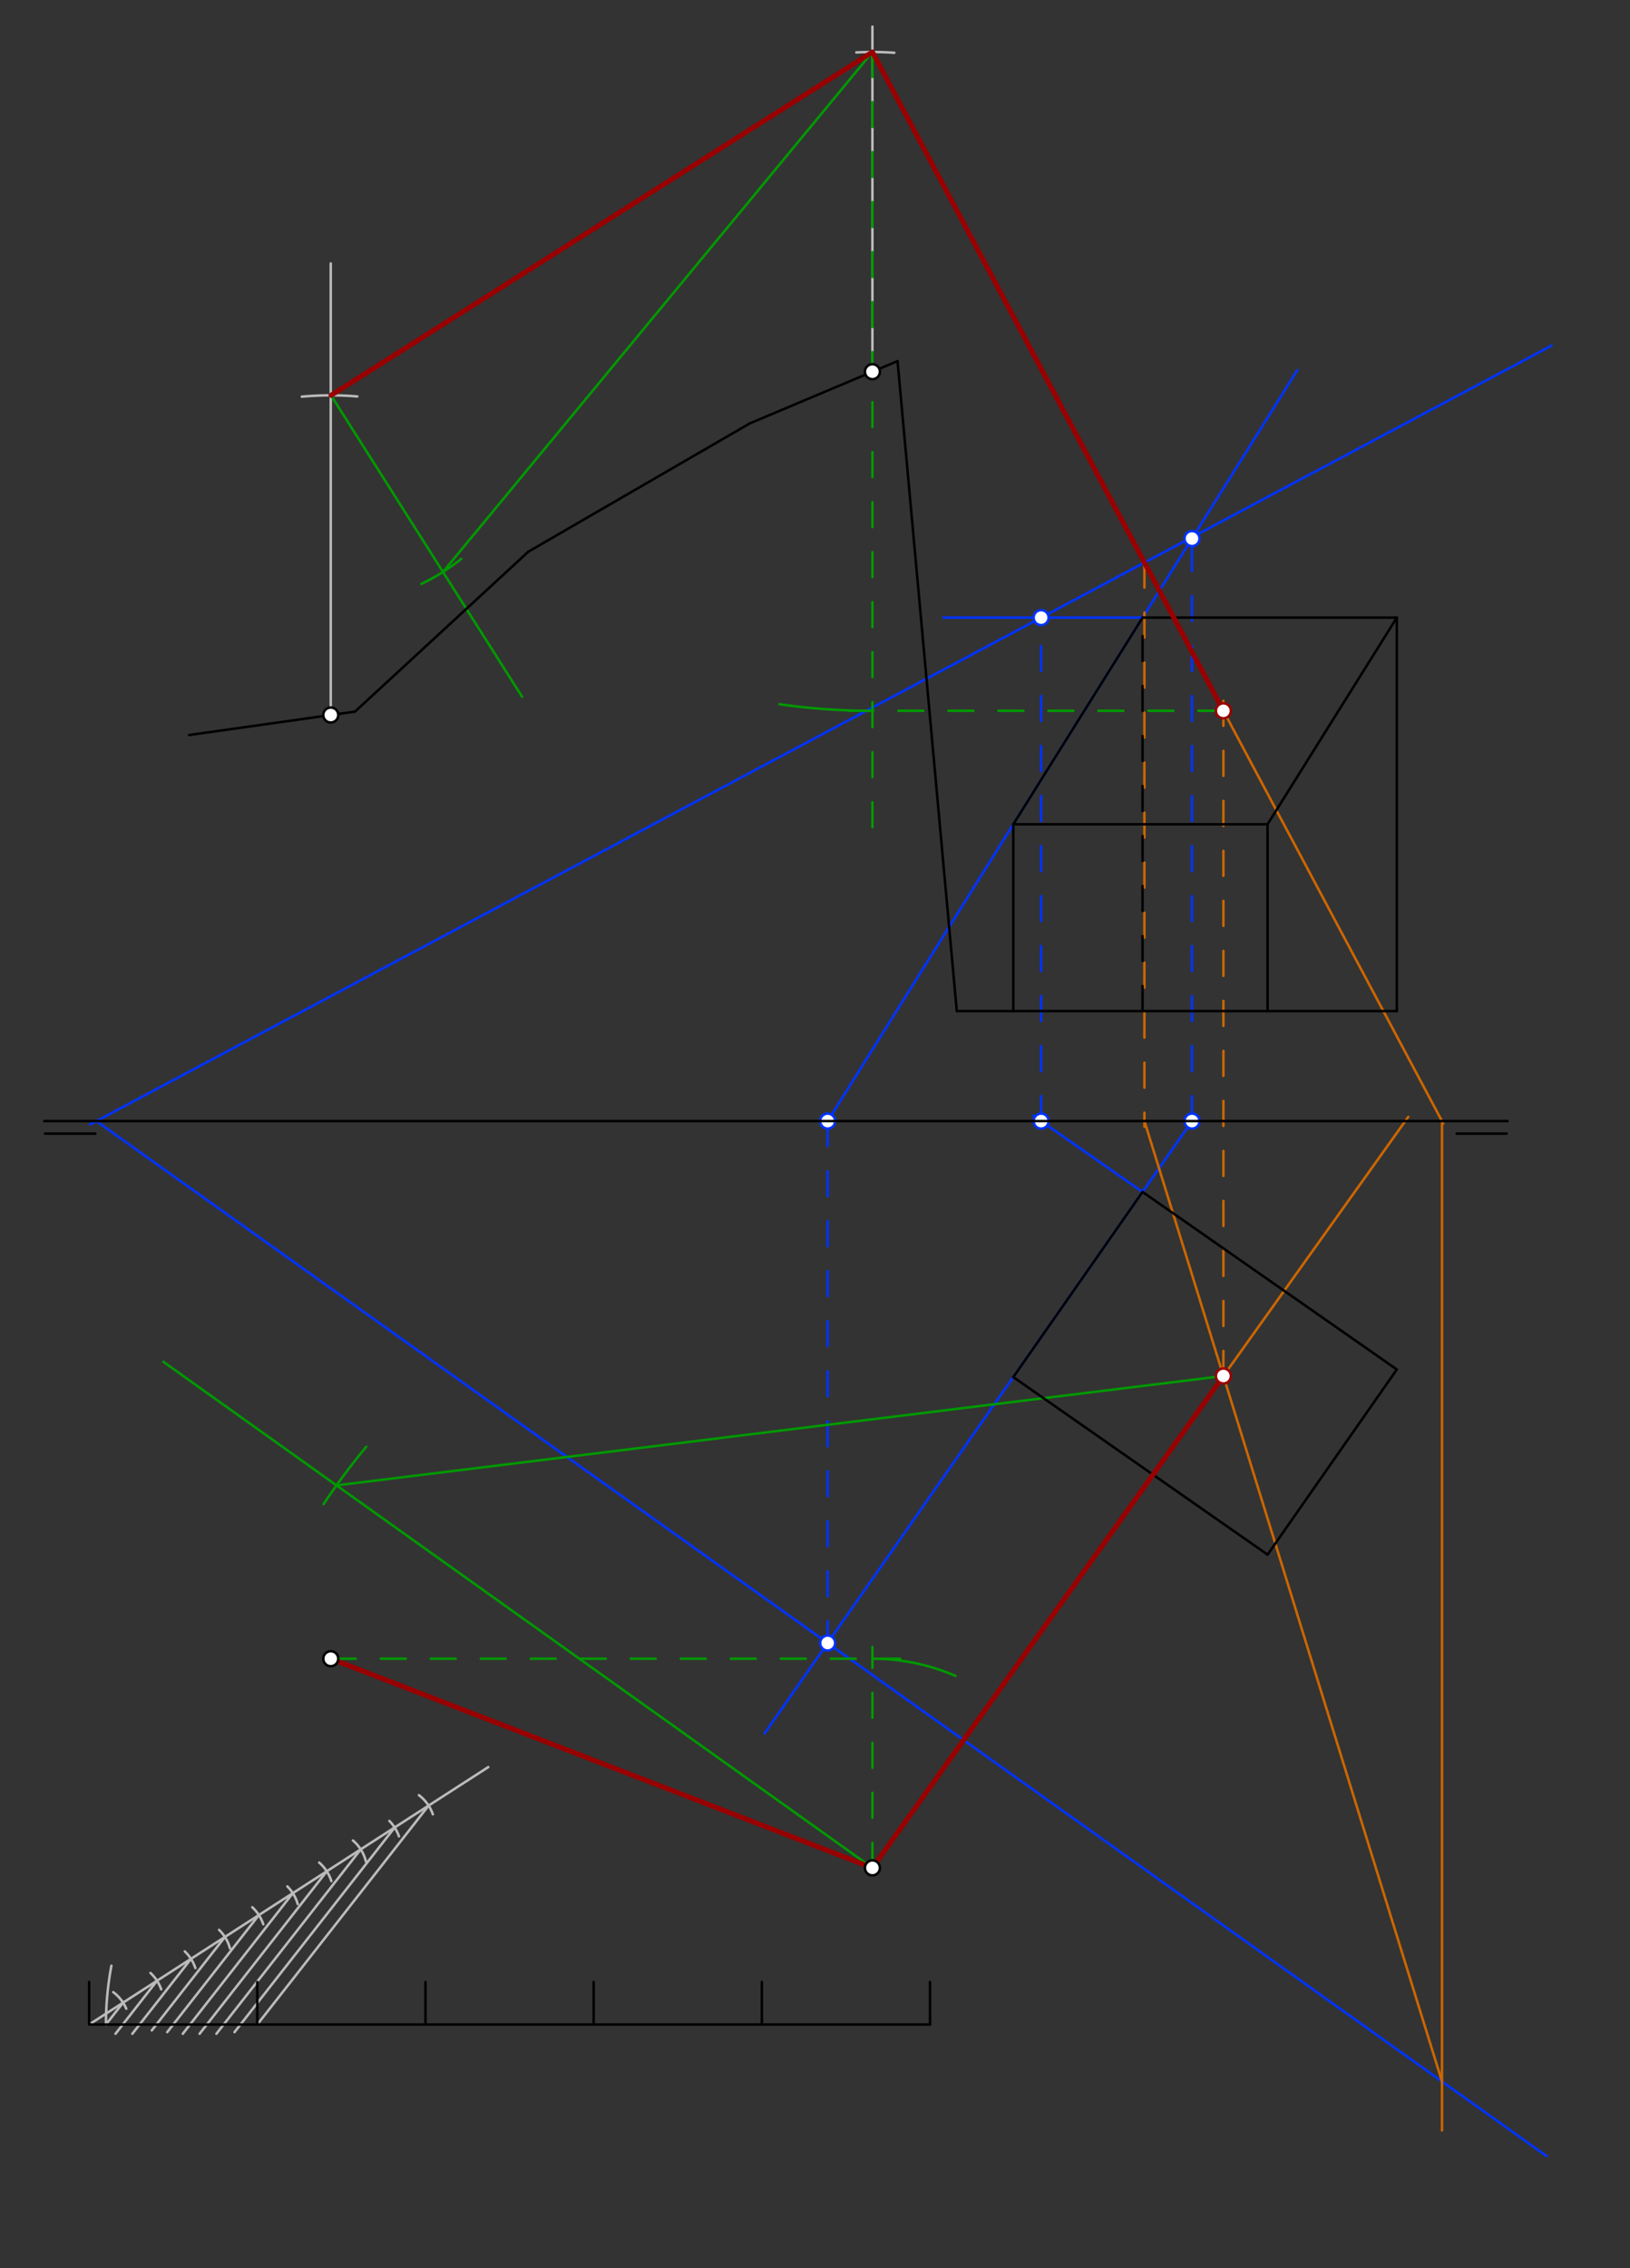 <svg xmlns="http://www.w3.org/2000/svg" class="svg--816" height="100%" preserveAspectRatio="xMidYMid meet" viewBox="0 0 651.969 907.087" width="100%"><rect x="0" y="0" width="651.969" height="907.087" fill="#333333" stroke="none"/><defs><marker id="marker-arrow" markerHeight="16" markerUnits="userSpaceOnUse" markerWidth="24" orient="auto-start-reverse" refX="24" refY="4" viewBox="0 0 24 8"><path d="M 0 0 L 24 4 L 0 8 z" stroke="inherit"></path></marker></defs><g class="aux-layer--949"><g class="element--733"><line stroke="#bbbbbb" stroke-dasharray="none" stroke-linecap="round" stroke-width="1" x1="35.65" x2="195.3" y1="809.65" y2="706.7"></line></g><g class="element--733"><path d="M 45.3 796.7 A 16.15 16.15 0 0 1 50.507 803.318" fill="none" stroke="#bbbbbb" stroke-dasharray="none" stroke-linecap="round" stroke-width="1"></path></g><g class="element--733"><path d="M 60.191 789.033 A 16.157 16.157 0 0 1 64.474 795.561" fill="none" stroke="#bbbbbb" stroke-dasharray="none" stroke-linecap="round" stroke-width="1"></path></g><g class="element--733"><path d="M 73.905 780.403 A 16.157 16.157 0 0 1 78.14 787.06" fill="none" stroke="#bbbbbb" stroke-dasharray="none" stroke-linecap="round" stroke-width="1"></path></g><g class="element--733"><path d="M 87.633 771.789 A 16.157 16.157 0 0 1 91.987 779.198" fill="none" stroke="#bbbbbb" stroke-dasharray="none" stroke-linecap="round" stroke-width="1"></path></g><g class="element--733"><path d="M 100.914 762.751 A 16.157 16.157 0 0 1 105.304 769.568" fill="none" stroke="#bbbbbb" stroke-dasharray="none" stroke-linecap="round" stroke-width="1"></path></g><g class="element--733"><path d="M 114.935 754.418 A 16.157 16.157 0 0 1 119.084 761.465" fill="none" stroke="#bbbbbb" stroke-dasharray="none" stroke-linecap="round" stroke-width="1"></path></g><g class="element--733"><path d="M 127.661 744.872 A 16.157 16.157 0 0 1 132.538 752.292" fill="none" stroke="#bbbbbb" stroke-dasharray="none" stroke-linecap="round" stroke-width="1"></path></g><g class="element--733"><path d="M 141.16 736.048 A 16.157 16.157 0 0 1 146.391 744.519" fill="none" stroke="#bbbbbb" stroke-dasharray="none" stroke-linecap="round" stroke-width="1"></path></g><g class="element--733"><path d="M 155.745 728.222 A 16.157 16.157 0 0 1 159.574 734.404" fill="none" stroke="#bbbbbb" stroke-dasharray="none" stroke-linecap="round" stroke-width="1"></path></g><g class="element--733"><path d="M 167.558 717.927 A 16.157 16.157 0 0 1 173.131 725.582" fill="none" stroke="#bbbbbb" stroke-dasharray="none" stroke-linecap="round" stroke-width="1"></path></g><g class="element--733"><line stroke="#bbbbbb" stroke-dasharray="none" stroke-linecap="round" stroke-width="1" x1="171.434" x2="102.91" y1="722.09" y2="809.65"></line></g><g class="element--733"><line stroke="#bbbbbb" stroke-dasharray="none" stroke-linecap="round" stroke-width="1" x1="157.855" x2="93.797" y1="730.846" y2="812.7"></line></g><g class="element--733"><line stroke="#bbbbbb" stroke-dasharray="none" stroke-linecap="round" stroke-width="1" x1="144.276" x2="86.562" y1="739.603" y2="813.35"></line></g><g class="element--733"><line stroke="#bbbbbb" stroke-dasharray="none" stroke-linecap="round" stroke-width="1" x1="130.697" x2="79.836" y1="748.359" y2="813.35"></line></g><g class="element--733"><line stroke="#bbbbbb" stroke-dasharray="none" stroke-linecap="round" stroke-width="1" x1="117.118" x2="73.109" y1="757.116" y2="813.35"></line></g><g class="element--733"><line stroke="#bbbbbb" stroke-dasharray="none" stroke-linecap="round" stroke-width="1" x1="103.539" x2="66.892" y1="765.872" y2="812.7"></line></g><g class="element--733"><line stroke="#bbbbbb" stroke-dasharray="none" stroke-linecap="round" stroke-width="1" x1="89.96" x2="60.713" y1="774.628" y2="812"></line></g><g class="element--733"><line stroke="#bbbbbb" stroke-dasharray="none" stroke-linecap="round" stroke-width="1" x1="76.381" x2="52.93" y1="783.385" y2="813.35"></line></g><g class="element--733"><line stroke="#bbbbbb" stroke-dasharray="none" stroke-linecap="round" stroke-width="1" x1="62.802" x2="46.204" y1="792.141" y2="813.35"></line></g><g class="element--733"><line stroke="#bbbbbb" stroke-dasharray="none" stroke-linecap="round" stroke-width="1" x1="49.223" x2="42.373" y1="800.898" y2="809.65"></line></g><g class="element--733"><line stroke="#bbbbbb" stroke-dasharray="none" stroke-linecap="round" stroke-width="1" x1="132.3" x2="132.3" y1="285.95" y2="105.35"></line></g><g class="element--733"><line stroke="#bbbbbb" stroke-dasharray="none" stroke-linecap="round" stroke-width="1" x1="348.95" x2="348.95" y1="148.65" y2="10.65"></line></g><g class="element--733"><path d="M 42.373 809.65 A 127.809 127.809 0 0 1 44.556 786.131" fill="none" stroke="#bbbbbb" stroke-dasharray="none" stroke-linecap="round" stroke-width="1"></path></g><g class="element--733"><path d="M 342.513 20.97 A 127.843 127.843 0 0 1 357.705 21.108" fill="none" stroke="#bbbbbb" stroke-dasharray="none" stroke-linecap="round" stroke-width="1"></path></g><g class="element--733"><path d="M 120.712 158.634 A 127.843 127.843 0 0 1 142.886 158.547" fill="none" stroke="#bbbbbb" stroke-dasharray="none" stroke-linecap="round" stroke-width="1"></path></g><g class="element--733"><line stroke="#bbbbbb" stroke-dasharray="none" stroke-linecap="round" stroke-width="1" x1="132.401" x2="348.95" y1="158.108" y2="20.807"></line></g><g class="element--733"><line stroke="#bbbbbb" stroke-dasharray="none" stroke-linecap="round" stroke-width="1" x1="132.3" x2="348.95" y1="663.35" y2="747"></line></g><g class="element--733"><line stroke="#0033ff" stroke-dasharray="none" stroke-linecap="round" stroke-width="1" x1="518.927" x2="330.455" y1="148" y2="449.3"></line></g><g class="element--733"><line stroke="#0033ff" stroke-dasharray="none" stroke-linecap="round" stroke-width="1" x1="477.962" x2="305.762" y1="446.65" y2="693.3"></line></g><g class="element--733"><line stroke="#0033ff" stroke-dasharray="10" stroke-linecap="round" stroke-width="1" x1="331.05" x2="331.05" y1="448.35" y2="660"></line></g><g class="element--733"><line stroke="#0033ff" stroke-dasharray="10" stroke-linecap="round" stroke-width="1" x1="476.775" x2="476.775" y1="448.35" y2="210.65"></line></g><g class="element--733"><line stroke="#0033ff" stroke-dasharray="none" stroke-linecap="round" stroke-width="1" x1="457" x2="413.35" y1="476.675" y2="446.2"></line></g><g class="element--733"><line stroke="#0033ff" stroke-dasharray="none" stroke-linecap="round" stroke-width="1" x1="457" x2="377.35" y1="247" y2="247"></line></g><g class="element--733"><line stroke="#0033ff" stroke-dasharray="10" stroke-linecap="round" stroke-width="1" x1="416.429" x2="416.429" y1="448.35" y2="247"></line></g><g class="element--733"><line stroke="#0033ff" stroke-dasharray="none" stroke-linecap="round" stroke-width="1" x1="620.612" x2="36" y1="138.2" y2="449.715"></line></g><g class="element--733"><line stroke="#0033ff" stroke-dasharray="none" stroke-linecap="round" stroke-width="1" x1="38.561" x2="618.65" y1="448.35" y2="862.319"></line></g><g class="element--733"><line stroke="#cc6600" stroke-dasharray="none" stroke-linecap="round" stroke-width="1" x1="348.95" x2="577.276" y1="20.807" y2="449.3"></line></g><g class="element--733"><line stroke="#cc6600" stroke-dasharray="none" stroke-linecap="round" stroke-width="1" x1="348.95" x2="563.289" y1="747" y2="446.65"></line></g><g class="element--733"><line stroke="#cc6600" stroke-dasharray="none" stroke-linecap="round" stroke-width="1" x1="576.769" x2="576.769" y1="448.35" y2="852"></line></g><g class="element--733"><line stroke="#cc6600" stroke-dasharray="10" stroke-linecap="round" stroke-width="1" x1="457.747" x2="457.747" y1="224.983" y2="450.65"></line></g><g class="element--733"><line stroke="#cc6600" stroke-dasharray="none" stroke-linecap="round" stroke-width="1" x1="576.769" x2="457.747" y1="832.432" y2="448.35"></line></g><g class="element--733"><line stroke="#cc6600" stroke-dasharray="10" stroke-linecap="round" stroke-width="1" x1="489.334" x2="489.334" y1="550.281" y2="278.65"></line></g><g class="element--733"><line stroke="#009900" stroke-dasharray="10" stroke-linecap="round" stroke-width="1" x1="348.95" x2="348.95" y1="747" y2="658.65"></line></g><g class="element--733"><line stroke="#009900" stroke-dasharray="10" stroke-linecap="round" stroke-width="1" x1="132.3" x2="360" y1="663.35" y2="663.35"></line></g><g class="element--733"><line stroke="#009900" stroke-dasharray="none" stroke-linecap="round" stroke-width="1" x1="132.401" x2="208.829" y1="158.108" y2="278.65"></line></g><g class="element--733"><path d="M 348.95 663.35 A 83.65 83.65 0 0 1 382.21 670.246" fill="none" stroke="#009900" stroke-dasharray="none" stroke-linecap="round" stroke-width="1"></path></g><g class="element--733"><path d="M 168.537 233.519 A 83.622 83.622 0 0 0 184.54 223.484" fill="none" stroke="#009900" stroke-dasharray="none" stroke-linecap="round" stroke-width="1"></path></g><g class="element--733"><line stroke="#009900" stroke-dasharray="none" stroke-linecap="round" stroke-width="1" x1="177.178" x2="348.95" y1="228.731" y2="20.807"></line></g><g class="element--733"><line stroke="#009900" stroke-dasharray="10" stroke-linecap="round" stroke-width="1" x1="348.95" x2="348.95" y1="20.807" y2="336"></line></g><g class="element--733"><line stroke="#009900" stroke-dasharray="10" stroke-linecap="round" stroke-width="1" x1="489.334" x2="338.65" y1="284.263" y2="284.263"></line></g><g class="element--733"><line stroke="#009900" stroke-dasharray="none" stroke-linecap="round" stroke-width="1" x1="348.95" x2="65.35" y1="747" y2="544.615"></line></g><g class="element--733"><path d="M 346.499 284.263 A 263.467 263.467 0 0 1 311.744 281.634" fill="none" stroke="#009900" stroke-dasharray="none" stroke-linecap="round" stroke-width="1"></path></g><g class="element--733"><path d="M 129.426 601.547 A 263.339 263.339 0 0 1 146.494 578.599" fill="none" stroke="#009900" stroke-dasharray="none" stroke-linecap="round" stroke-width="1"></path></g><g class="element--733"><line stroke="#009900" stroke-dasharray="none" stroke-linecap="round" stroke-width="1" x1="134.596" x2="489.334" y1="594.031" y2="550.281"></line></g><g class="element--733"><circle cx="331.05" cy="448.35" r="3" stroke="#0033ff" stroke-width="1" fill="#ffffff"></circle>}</g><g class="element--733"><circle cx="331.05" cy="657.079" r="3" stroke="#0033ff" stroke-width="1" fill="#ffffff"></circle>}</g><g class="element--733"><circle cx="476.775" cy="448.35" r="3" stroke="#0033ff" stroke-width="1" fill="#ffffff"></circle>}</g><g class="element--733"><circle cx="476.775" cy="215.386" r="3" stroke="#0033ff" stroke-width="1" fill="#ffffff"></circle>}</g><g class="element--733"><circle cx="416.429" cy="448.35" r="3" stroke="#0033ff" stroke-width="1" fill="#ffffff"></circle>}</g><g class="element--733"><circle cx="416.429" cy="247" r="3" stroke="#0033ff" stroke-width="1" fill="#ffffff"></circle>}</g></g><g class="main-layer--75a"><g class="element--733"><line stroke="#000000" stroke-dasharray="none" stroke-linecap="round" stroke-width="1" x1="405.3" x2="507" y1="329.65" y2="329.65"></line></g><g class="element--733"><line stroke="#000000" stroke-dasharray="none" stroke-linecap="round" stroke-width="1" x1="405.3" x2="405.3" y1="329.65" y2="404.35"></line></g><g class="element--733"><line stroke="#000000" stroke-dasharray="none" stroke-linecap="round" stroke-width="1" x1="457" x2="405.3" y1="247" y2="329.65"></line></g><g class="element--733"><line stroke="#000000" stroke-dasharray="10" stroke-linecap="round" stroke-width="1" x1="457" x2="457" y1="404.35" y2="247"></line></g><g class="element--733"><line stroke="#000000" stroke-dasharray="none" stroke-linecap="round" stroke-width="1" x1="211.3" x2="299.95" y1="220.65" y2="169.3"></line></g><g class="element--733"><line stroke="#000000" stroke-dasharray="none" stroke-linecap="round" stroke-width="1" x1="299.95" x2="359" y1="169.3" y2="144.415"></line></g><g class="element--733"><line stroke="#000000" stroke-dasharray="none" stroke-linecap="round" stroke-width="1" x1="359" x2="382.7" y1="144.415" y2="404.35"></line></g><g class="element--733"><line stroke="#000000" stroke-dasharray="none" stroke-linecap="round" stroke-width="1" x1="75.65" x2="142" y1="293.95" y2="284.58"></line></g><g class="element--733"><line stroke="#000000" stroke-dasharray="none" stroke-linecap="round" stroke-width="1" x1="142" x2="211.3" y1="284.58" y2="220.65"></line></g><g class="element--733"><line stroke="#000000" stroke-dasharray="none" stroke-linecap="round" stroke-width="1" x1="507" x2="507" y1="329.65" y2="404.35"></line></g><g class="element--733"><line stroke="#000000" stroke-dasharray="none" stroke-linecap="round" stroke-width="1" x1="17.7" x2="603" y1="448.35" y2="448.35"></line></g><g class="element--733"><line stroke="#000000" stroke-dasharray="none" stroke-linecap="round" stroke-width="1" x1="382.7" x2="558.7" y1="404.35" y2="404.35"></line></g><g class="element--733"><line stroke="#000000" stroke-dasharray="none" stroke-linecap="round" stroke-width="1" x1="558.7" x2="558.7" y1="404.35" y2="247"></line></g><g class="element--733"><line stroke="#000000" stroke-dasharray="none" stroke-linecap="round" stroke-width="1" x1="558.7" x2="507" y1="247" y2="329.65"></line></g><g class="element--733"><line stroke="#000000" stroke-dasharray="none" stroke-linecap="round" stroke-width="1" x1="457" x2="558.7" y1="247" y2="247"></line></g><g class="element--733"><line stroke="#000000" stroke-dasharray="none" stroke-linecap="round" stroke-width="1" x1="405.3" x2="457" y1="550.727" y2="476.675"></line></g><g class="element--733"><line stroke="#000000" stroke-dasharray="none" stroke-linecap="round" stroke-width="1" x1="558.7" x2="457" y1="547.678" y2="476.675"></line></g><g class="element--733"><line stroke="#000000" stroke-dasharray="none" stroke-linecap="round" stroke-width="1" x1="558.7" x2="507" y1="547.678" y2="621.73"></line></g><g class="element--733"><line stroke="#000000" stroke-dasharray="none" stroke-linecap="round" stroke-width="1" x1="507" x2="405.3" y1="621.73" y2="550.727"></line></g><g class="element--733"><line stroke="#000000" stroke-dasharray="none" stroke-linecap="round" stroke-width="1" x1="602.65" x2="582.65" y1="453.35" y2="453.35"></line></g><g class="element--733"><line stroke="#000000" stroke-dasharray="none" stroke-linecap="round" stroke-width="1" x1="18" x2="38.126" y1="453.35" y2="453.35"></line></g><g class="element--733"><line stroke="#000000" stroke-dasharray="none" stroke-linecap="round" stroke-width="1" x1="35.65" x2="372" y1="809.65" y2="809.65"></line></g><g class="element--733"><line stroke="#000000" stroke-dasharray="none" stroke-linecap="round" stroke-width="1" x1="35.65" x2="35.65" y1="809.65" y2="792.642"></line></g><g class="element--733"><line stroke="#000000" stroke-dasharray="none" stroke-linecap="round" stroke-width="1" x1="372" x2="372" y1="809.65" y2="792.642"></line></g><g class="element--733"><line stroke="#000000" stroke-dasharray="none" stroke-linecap="round" stroke-width="1" x1="102.91" x2="102.91" y1="809.65" y2="792.642"></line></g><g class="element--733"><line stroke="#000000" stroke-dasharray="none" stroke-linecap="round" stroke-width="1" x1="170.183" x2="170.183" y1="809.65" y2="792.642"></line></g><g class="element--733"><line stroke="#000000" stroke-dasharray="none" stroke-linecap="round" stroke-width="1" x1="237.455" x2="237.455" y1="809.65" y2="792.642"></line></g><g class="element--733"><line stroke="#000000" stroke-dasharray="none" stroke-linecap="round" stroke-width="1" x1="304.728" x2="304.728" y1="809.65" y2="792.642"></line></g><g class="element--733"><line stroke="#990000" stroke-dasharray="none" stroke-linecap="round" stroke-width="2" x1="132.401" x2="348.95" y1="158.108" y2="20.807"></line></g><g class="element--733"><line stroke="#990000" stroke-dasharray="none" stroke-linecap="round" stroke-width="2" x1="348.95" x2="489.334" y1="20.807" y2="284.263"></line></g><g class="element--733"><line stroke="#990000" stroke-dasharray="none" stroke-linecap="round" stroke-width="2" x1="132.3" x2="348.95" y1="663.35" y2="747"></line></g><g class="element--733"><line stroke="#990000" stroke-dasharray="none" stroke-linecap="round" stroke-width="2" x1="348.95" x2="489.334" y1="747" y2="550.281"></line></g><g class="element--733"><circle cx="132.3" cy="285.95" r="3" stroke="#000000" stroke-width="1" fill="#ffffff"></circle>}</g><g class="element--733"><circle cx="348.95" cy="148.65" r="3" stroke="#000000" stroke-width="1" fill="#ffffff"></circle>}</g><g class="element--733"><circle cx="132.3" cy="663.35" r="3" stroke="#000000" stroke-width="1" fill="#ffffff"></circle>}</g><g class="element--733"><circle cx="348.95" cy="747" r="3" stroke="#000000" stroke-width="1" fill="#ffffff"></circle>}</g><g class="element--733"><circle cx="489.334" cy="550.281" r="3" stroke="#990000" stroke-width="1" fill="#ffffff"></circle>}</g><g class="element--733"><circle cx="489.334" cy="284.263" r="3" stroke="#990000" stroke-width="1" fill="#ffffff"></circle>}</g></g><g class="snaps-layer--ac6"></g><g class="temp-layer--52d"></g></svg>